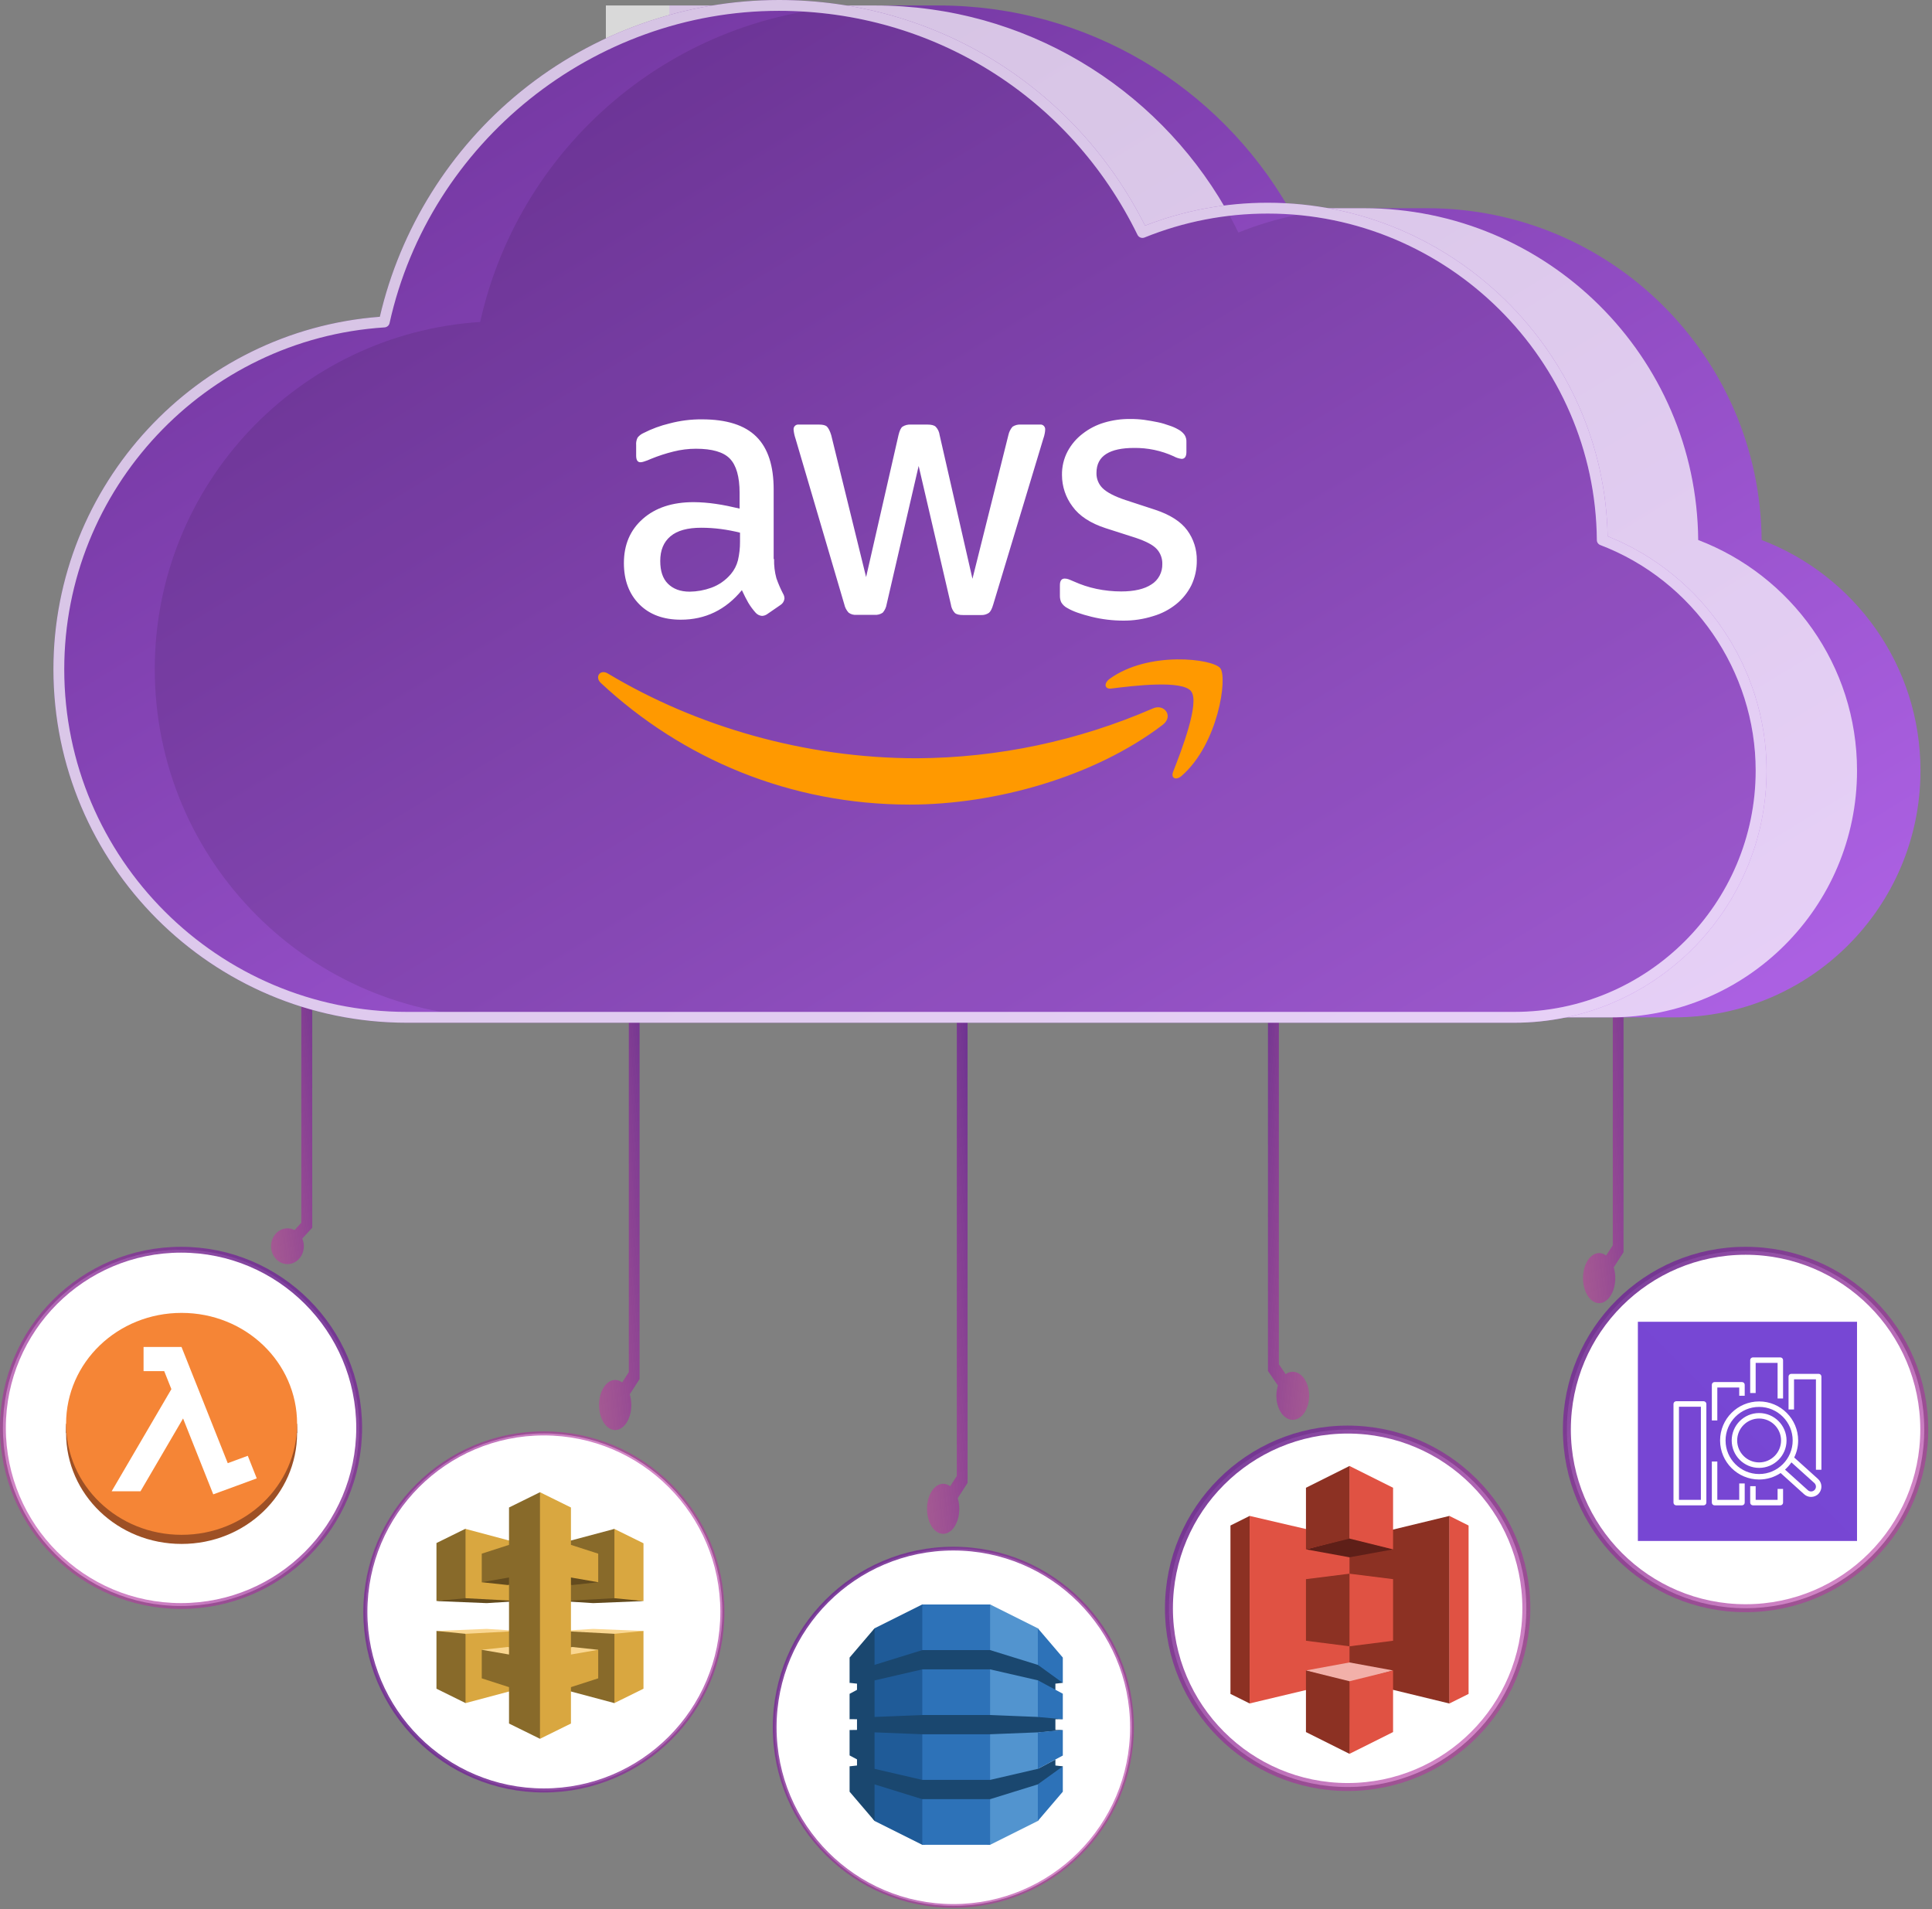 <svg width="335" height="331" viewBox="0 0 335 331" fill="none" xmlns="http://www.w3.org/2000/svg">
<rect x="0" y="0" width="335" height="331" fill="#808080" stroke="none"/>
<path d="M51.074 213.274L52.246 211.996V152.513C52.246 152.513 52.286 152.467 52.314 152.438C52.916 151.834 55 152.438 55 152.438L54.141 153.376V212.859L52.412 214.745C52.698 215.406 52.761 216.156 52.589 216.863C52.417 217.57 52.022 218.188 51.473 218.608C50.925 219.028 50.258 219.222 49.59 219.157C48.922 219.093 48.297 218.772 47.825 218.253C47.353 217.734 47.064 217.05 47.009 216.321C46.955 215.592 47.138 214.866 47.527 214.27C47.916 213.675 48.485 213.248 49.134 213.066C49.783 212.883 50.47 212.957 51.074 213.274Z" fill="url(#paint0_linear_2594_4701)"/>
<path d="M107.881 239.686L109.034 237.896V154.65C109.034 154.65 109.073 154.585 109.101 154.545C109.693 153.7 111.744 154.545 111.744 154.545L110.898 155.858V239.104L109.197 241.744C109.479 242.669 109.54 243.719 109.371 244.709C109.202 245.698 108.814 246.563 108.274 247.15C107.734 247.738 107.077 248.01 106.42 247.919C105.763 247.829 105.148 247.38 104.684 246.654C104.219 245.928 103.935 244.97 103.881 243.95C103.827 242.93 104.008 241.913 104.39 241.08C104.773 240.246 105.333 239.649 105.971 239.394C106.61 239.139 107.286 239.242 107.881 239.686Z" fill="url(#paint1_linear_2594_4701)"/>
<path d="M164.752 257.686L165.906 255.896V172.65C165.906 172.65 165.945 172.585 165.973 172.545C166.565 171.7 168.615 172.545 168.615 172.545L167.77 173.858V257.104L166.069 259.744C166.35 260.669 166.412 261.719 166.243 262.709C166.074 263.698 165.685 264.563 165.145 265.15C164.605 265.738 163.949 266.01 163.292 265.919C162.635 265.829 162.02 265.38 161.556 264.654C161.091 263.928 160.807 262.97 160.753 261.95C160.699 260.93 160.88 259.913 161.262 259.08C161.645 258.246 162.205 257.649 162.843 257.394C163.482 257.139 164.158 257.242 164.752 257.686Z" fill="url(#paint2_linear_2594_4701)"/>
<path d="M222.926 238.25L221.754 236.533V156.631C221.754 156.631 221.714 156.568 221.686 156.53C221.084 155.719 219 156.53 219 156.53L219.859 157.79V237.692L221.588 240.226C221.302 241.114 221.239 242.122 221.411 243.072C221.583 244.021 221.978 244.851 222.527 245.415C223.075 245.979 223.743 246.24 224.41 246.153C225.078 246.066 225.703 245.636 226.175 244.939C226.647 244.242 226.936 243.323 226.991 242.343C227.045 241.364 226.862 240.389 226.473 239.588C226.084 238.788 225.515 238.215 224.866 237.97C224.217 237.725 223.53 237.825 222.926 238.25Z" fill="url(#paint3_linear_2594_4701)"/>
<path d="M278.496 217.686L279.649 215.896V132.65C279.649 132.65 279.689 132.585 279.716 132.545C280.308 131.7 282.359 132.545 282.359 132.545L281.513 133.858V217.104L279.813 219.744C280.094 220.669 280.156 221.719 279.987 222.709C279.818 223.698 279.429 224.563 278.889 225.15C278.349 225.738 277.693 226.01 277.036 225.919C276.379 225.829 275.764 225.38 275.299 224.654C274.835 223.928 274.55 222.97 274.497 221.95C274.443 220.93 274.623 219.913 275.006 219.08C275.388 218.246 275.948 217.649 276.587 217.394C277.226 217.139 277.902 217.242 278.496 217.686Z" fill="url(#paint4_linear_2594_4701)"/>
<path d="M305.461 93.627C305.19 61.808 279.326 36.099 247.449 36.099H223.483C211.369 15.096 188.691 0.949 162.701 0.949H116.057V18.727C105.289 28.343 97.495 41.231 94.26 55.834C62.761 57.857 37.836 84.031 37.836 116.044C37.836 149.373 64.852 176.39 98.182 176.39H290.22C313.847 176.39 333 157.236 333 133.609C333.01 115.347 321.564 99.766 305.461 93.627Z" fill="url(#paint5_linear_2594_4701)"/>
<path opacity="0.7" d="M294.461 93.627C294.19 61.808 268.326 36.099 236.449 36.099H212.483C200.369 15.096 177.691 0.949 151.701 0.949H105.057V18.727C94.29 28.343 86.495 41.231 83.26 55.834C51.761 57.857 26.836 84.031 26.836 116.044C26.836 149.373 53.852 176.39 87.182 176.39H279.22C302.847 176.39 322 157.236 322 133.609C322.01 115.347 310.564 99.766 294.461 93.627Z" fill="white"/>
<path d="M277.827 93.627C277.555 61.808 251.692 36.099 219.814 36.099C212.136 36.099 204.805 37.61 198.095 40.321C186.698 17.013 162.761 0.949 135.067 0.949C101.573 0.949 73.588 24.441 66.626 55.833C35.126 57.848 10.202 84.021 10.202 116.034C10.202 149.364 37.218 176.38 70.548 176.38H262.585C286.212 176.38 305.366 157.226 305.366 133.599C305.366 115.347 293.93 99.766 277.827 93.627Z" fill="url(#paint6_linear_2594_4701)"/>
<mask id="mask0_2594_4701" style="mask-type:luminance" maskUnits="userSpaceOnUse" x="10" y="0" width="296" height="177">
<path d="M277.827 93.627C277.555 61.808 251.692 36.099 219.814 36.099C212.136 36.099 204.805 37.61 198.095 40.321C186.698 17.013 162.761 0.949 135.067 0.949C101.573 0.949 73.588 24.441 66.626 55.833C35.126 57.848 10.202 84.021 10.202 116.034C10.202 149.364 37.218 176.38 70.548 176.38H262.585C286.212 176.38 305.366 157.226 305.366 133.599C305.366 115.347 293.93 99.766 277.827 93.627Z" fill="white"/>
</mask>
<g mask="url(#mask0_2594_4701)">
<path opacity="0.1" d="M294.461 93.627C294.19 61.808 268.326 36.099 236.449 36.099C228.77 36.099 221.44 37.61 214.729 40.321C203.332 17.004 179.395 0.939 151.701 0.939C118.207 0.939 90.222 24.431 83.26 55.824C51.761 57.847 26.836 84.021 26.836 116.034C26.836 149.364 53.852 176.38 87.182 176.38H279.22C302.847 176.38 322 157.226 322 133.599C322.01 115.346 310.564 99.766 294.461 93.627Z" fill="black"/>
</g>
<path d="M262.585 177.319H70.548C36.753 177.319 9.263 149.828 9.263 116.024C9.263 84.041 34.071 57.334 65.861 54.923C69.405 39.653 78.062 25.806 90.301 15.871C102.899 5.636 118.799 0 135.067 0C162.141 0 186.388 14.97 198.55 39.12C205.348 36.486 212.494 35.15 219.814 35.15C251.837 35.15 278.156 61.033 278.756 92.978C295.266 99.553 306.315 115.802 306.315 133.599C306.305 157.711 286.696 177.319 262.585 177.319ZM135.067 1.879C102.899 1.879 74.498 24.654 67.546 56.027C67.459 56.434 67.1 56.734 66.684 56.763C35.543 58.767 11.141 84.796 11.141 116.034C11.141 148.792 37.789 175.441 70.548 175.441H262.585C285.66 175.441 304.426 156.674 304.426 133.599C304.426 116.354 293.601 100.647 277.488 94.499C277.129 94.363 276.887 94.014 276.887 93.627C276.626 62.418 251.023 37.029 219.814 37.029C212.455 37.029 205.261 38.423 198.444 41.183C197.988 41.367 197.466 41.163 197.243 40.728C185.536 16.762 161.705 1.879 135.067 1.879Z" fill="url(#paint7_linear_2594_4701)"/>
<path opacity="0.7" d="M262.585 177.319H70.548C36.753 177.319 9.263 149.828 9.263 116.024C9.263 84.041 34.071 57.334 65.861 54.923C69.405 39.653 78.062 25.806 90.301 15.871C102.899 5.636 118.799 0 135.067 0C162.141 0 186.388 14.97 198.55 39.12C205.348 36.486 212.494 35.15 219.814 35.15C251.837 35.15 278.156 61.033 278.756 92.978C295.266 99.553 306.315 115.802 306.315 133.599C306.305 157.711 286.696 177.319 262.585 177.319ZM135.067 1.879C102.899 1.879 74.498 24.654 67.546 56.027C67.459 56.434 67.1 56.734 66.684 56.763C35.543 58.767 11.141 84.796 11.141 116.034C11.141 148.792 37.789 175.441 70.548 175.441H262.585C285.66 175.441 304.426 156.674 304.426 133.599C304.426 116.354 293.601 100.647 277.488 94.499C277.129 94.363 276.887 94.014 276.887 93.627C276.626 62.418 251.023 37.029 219.814 37.029C212.455 37.029 205.261 38.423 198.444 41.183C197.988 41.367 197.466 41.163 197.243 40.728C185.536 16.762 161.705 1.879 135.067 1.879Z" fill="white"/>
<g clip-path="url(#clip0_2594_4701)">
<path d="M134.222 96.929C134.194 98.046 134.327 99.162 134.618 100.239C134.938 101.159 135.323 102.054 135.771 102.916C135.931 103.171 136.018 103.468 136.023 103.772C136 104 135.926 104.219 135.807 104.412C135.688 104.606 135.528 104.768 135.338 104.887L133.069 106.449C132.795 106.653 132.47 106.769 132.133 106.784C131.722 106.755 131.337 106.569 131.052 106.263C130.567 105.725 130.133 105.14 129.756 104.516C129.395 103.883 129.035 103.177 128.639 102.321C125.83 105.735 122.3 107.442 118.05 107.442C115.024 107.442 112.611 106.55 110.846 104.765C109.081 102.98 108.181 100.599 108.181 97.624C108.181 94.463 109.261 91.897 111.458 89.963C113.655 88.029 116.573 87.062 120.283 87.062C121.56 87.073 122.836 87.172 124.101 87.36C125.433 87.546 126.802 87.843 128.243 88.178V85.463C128.243 82.637 127.666 80.666 126.55 79.513C125.433 78.36 123.452 77.802 120.679 77.802C119.368 77.802 118.062 77.964 116.789 78.285C115.465 78.611 114.165 79.034 112.899 79.55C112.489 79.739 112.068 79.901 111.638 80.033C111.452 80.097 111.258 80.134 111.062 80.145C110.558 80.145 110.306 79.773 110.306 78.992V77.17C110.267 76.72 110.355 76.268 110.558 75.868C110.829 75.529 111.175 75.262 111.566 75.087C113.011 74.349 114.534 73.787 116.105 73.414C117.94 72.927 119.829 72.69 121.723 72.707C126.01 72.707 129.143 73.711 131.16 75.719C133.177 77.728 134.15 80.777 134.15 84.868V96.918L134.222 96.929ZM119.598 102.582C120.862 102.567 122.115 102.341 123.308 101.912C124.63 101.44 125.81 100.62 126.73 99.532C127.311 98.847 127.73 98.032 127.955 97.152C128.202 96.093 128.323 95.006 128.315 93.916V92.354C127.223 92.08 126.116 91.869 125.001 91.722C123.878 91.575 122.747 91.501 121.615 91.499C119.202 91.499 117.437 91.983 116.249 92.987C115.06 93.991 114.484 95.404 114.484 97.263C114.484 99.011 114.916 100.313 115.816 101.206C116.717 102.098 117.942 102.582 119.598 102.582V102.582ZM148.521 106.598C148.036 106.65 147.55 106.517 147.152 106.226C146.775 105.824 146.514 105.322 146.396 104.776L137.932 76.028C137.768 75.547 137.659 75.048 137.608 74.54C137.59 74.417 137.6 74.292 137.636 74.173C137.673 74.055 137.735 73.946 137.819 73.856C137.902 73.767 138.004 73.698 138.118 73.655C138.231 73.613 138.352 73.597 138.472 73.611H142.002C142.686 73.611 143.154 73.722 143.406 73.983C143.659 74.243 143.911 74.726 144.127 75.433L150.178 100.053L155.797 75.433C155.977 74.689 156.193 74.206 156.481 73.983C156.913 73.71 157.416 73.58 157.922 73.611H160.803C161.488 73.611 161.956 73.722 162.244 73.983C162.621 74.375 162.861 74.885 162.928 75.433L168.619 100.35L174.85 75.433C174.965 74.893 175.213 74.394 175.571 73.983C175.989 73.709 176.481 73.579 176.975 73.611H180.325C180.447 73.594 180.572 73.606 180.689 73.646C180.805 73.687 180.912 73.755 180.999 73.845C181.086 73.935 181.152 74.045 181.191 74.165C181.231 74.286 181.242 74.414 181.226 74.54C181.217 74.74 181.193 74.939 181.154 75.135C181.097 75.453 181.013 75.764 180.901 76.065L172.221 104.813C172.005 105.557 171.753 106.04 171.465 106.263C171.058 106.533 170.579 106.663 170.096 106.635H166.998C166.314 106.635 165.846 106.524 165.558 106.263C165.182 105.856 164.942 105.334 164.873 104.776L159.291 80.788L153.747 104.739C153.663 105.292 153.425 105.809 153.063 106.226C152.638 106.516 152.129 106.648 151.622 106.598H148.521ZM194.805 107.602C192.937 107.604 191.075 107.38 189.258 106.933C187.457 106.487 186.052 106.003 185.116 105.445C184.652 105.22 184.264 104.857 183.999 104.404C183.859 104.076 183.785 103.721 183.783 103.363V101.466C183.783 100.685 184.071 100.313 184.611 100.313C184.832 100.314 185.051 100.351 185.26 100.425C185.476 100.499 185.8 100.648 186.16 100.797C187.432 101.374 188.76 101.811 190.122 102.098C191.533 102.394 192.969 102.543 194.408 102.544C196.677 102.544 198.442 102.135 199.667 101.317C200.254 100.952 200.736 100.432 201.065 99.811C201.394 99.191 201.558 98.491 201.54 97.784C201.553 97.305 201.473 96.829 201.306 96.382C201.139 95.935 200.888 95.527 200.567 95.181C199.919 94.474 198.694 93.842 196.93 93.247L191.707 91.573C189.078 90.718 187.133 89.454 185.944 87.78C184.785 86.237 184.151 84.341 184.143 82.388C184.114 80.948 184.449 79.525 185.116 78.26C185.759 77.063 186.643 76.023 187.709 75.21C188.832 74.333 190.102 73.677 191.455 73.276C192.93 72.837 194.459 72.624 195.993 72.644C196.8 72.638 197.606 72.687 198.406 72.793C199.235 72.904 199.991 73.053 200.748 73.202C201.504 73.35 202.152 73.573 202.801 73.797C203.326 73.965 203.833 74.189 204.313 74.466C204.737 74.687 205.107 75.005 205.394 75.396C205.628 75.758 205.742 76.189 205.718 76.623V78.371C205.718 79.152 205.43 79.561 204.89 79.561C204.41 79.505 203.945 79.353 203.521 79.115C201.344 78.121 198.985 77.627 196.605 77.664C194.552 77.664 192.932 77.999 191.815 78.706C190.698 79.412 190.122 80.491 190.122 82.016C190.112 82.51 190.203 83 190.39 83.455C190.576 83.91 190.853 84.319 191.203 84.656C191.923 85.363 193.256 86.069 195.165 86.702L200.279 88.375C202.873 89.231 204.746 90.421 205.862 91.945C206.962 93.441 207.545 95.274 207.519 97.152C207.538 98.646 207.217 100.123 206.582 101.466C205.943 102.739 205.047 103.855 203.953 104.739C202.764 105.694 201.406 106.402 199.955 106.821C198.288 107.351 196.552 107.614 194.808 107.602H194.805Z" fill="white"/>
<path d="M201.613 125.666C189.763 134.703 172.546 139.5 157.743 139.5C136.996 139.5 118.303 131.579 104.184 118.414C103.067 117.373 104.076 115.959 105.408 116.777C120.68 125.926 139.518 131.467 159.003 131.467C173.047 131.391 186.938 128.459 199.884 122.839C201.865 121.921 203.558 124.178 201.613 125.666ZM206.548 119.864C205.035 117.856 196.534 118.897 192.681 119.381C191.528 119.53 191.348 118.488 192.392 117.707C199.164 112.798 210.293 114.211 211.59 115.848C212.887 117.484 211.23 129.013 204.891 134.517C203.918 135.372 202.982 134.926 203.414 133.81C204.855 130.129 208.06 121.846 206.548 119.875V119.864Z" fill="#FF9900"/>
</g>
<circle cx="31.392" cy="247.562" r="30.886" transform="rotate(90 31.392 247.562)" fill="white" stroke="url(#paint8_linear_2594_4701)" stroke-width="1.012"/>
<path fill-rule="evenodd" clip-rule="evenodd" d="M11.458 248.447C11.458 237.789 20.391 229.209 31.487 229.209C42.583 229.209 51.515 237.789 51.515 248.447C51.515 259.105 42.583 267.685 31.487 267.685C20.391 267.685 11.458 259.105 11.458 248.447Z" fill="#9D5025"/>
<path fill-rule="evenodd" clip-rule="evenodd" d="M11.458 246.866H51.515V248.447H11.458V246.866Z" fill="#9D5025"/>
<path fill-rule="evenodd" clip-rule="evenodd" d="M11.458 246.866C11.458 236.208 20.391 227.628 31.487 227.628C42.583 227.628 51.515 236.208 51.515 246.866C51.515 257.525 42.583 266.105 31.487 266.105C20.391 266.105 11.458 257.524 11.458 246.866Z" fill="#F58536"/>
<path fill-rule="evenodd" clip-rule="evenodd" d="M44.519 256.318L42.966 252.404L39.491 253.682L34.522 241.183L33.14 237.725L32.495 236.093L31.475 233.539H26.808H24.893V237.725H28.474L29.718 240.847L19.358 258.562H24.36L31.745 245.931L36.977 259.087L38.222 258.632L41.052 257.595L44.52 256.318H44.519Z" fill="white"/>
<circle cx="233.674" cy="278.844" r="30.985" fill="white" stroke="url(#paint9_linear_2594_4701)" stroke-width="1.378"/>
<circle cx="302.674" cy="247.844" r="30.985" fill="white" stroke="url(#paint10_linear_2594_4701)" stroke-width="1.378"/>
<g clip-path="url(#clip1_2594_4701)">
<path d="M322 229.17H284V267.17H322V229.17Z" fill="url(#paint11_linear_2594_4701)"/>
<path fill-rule="evenodd" clip-rule="evenodd" d="M305.024 253.551C302.925 253.551 301.219 251.845 301.219 249.747C301.219 247.649 302.925 245.942 305.024 245.942C307.122 245.942 308.828 247.649 308.828 249.747C308.828 251.845 307.122 253.551 305.024 253.551ZM305.024 244.992C302.402 244.992 300.269 247.125 300.269 249.747C300.269 252.369 302.402 254.501 305.024 254.501C307.646 254.501 309.778 252.369 309.778 249.747C309.778 247.125 307.646 244.992 305.024 244.992ZM314.66 258.309C314.351 258.652 313.819 258.68 313.475 258.371L309.513 254.798C309.932 254.425 310.307 254.007 310.623 253.543L314.598 257.124C314.941 257.434 314.969 257.966 314.66 258.309ZM299.205 249.747C299.205 246.539 301.815 243.928 305.024 243.928C308.232 243.928 310.842 246.539 310.842 249.747C310.842 252.955 308.232 255.565 305.024 255.565C301.815 255.565 299.205 252.955 299.205 249.747ZM311.105 252.699C311.541 251.805 311.792 250.806 311.792 249.747C311.792 246.015 308.756 242.978 305.024 242.978C301.291 242.978 298.255 246.015 298.255 249.747C298.255 253.479 301.291 256.515 305.024 256.515C306.401 256.515 307.682 256.1 308.752 255.391L312.839 259.078C313.18 259.384 313.608 259.535 314.035 259.535C314.525 259.535 315.013 259.336 315.366 258.945C316.025 258.213 315.966 257.079 315.234 256.419L311.105 252.699ZM315.825 238.67V254.82H314.875V239.145H311.075V244.37H310.125V238.67C310.125 238.408 310.338 238.195 310.6 238.195H315.35C315.613 238.195 315.825 238.408 315.825 238.67ZM308.225 258.145H309.175V260.52C309.175 260.782 308.963 260.995 308.7 260.995H303.95C303.687 260.995 303.475 260.782 303.475 260.52V257.67H304.425V260.045H308.225V258.145ZM304.425 241.52H303.475V235.82C303.475 235.558 303.687 235.345 303.95 235.345H308.7C308.963 235.345 309.175 235.558 309.175 235.82V242.47H308.225V236.295H304.425V241.52ZM301.575 257.195H302.525V260.52C302.525 260.782 302.313 260.995 302.05 260.995H297.3C297.038 260.995 296.825 260.782 296.825 260.52V253.395H297.775V260.045H301.575V257.195ZM297.775 246.27H296.825V240.095C296.825 239.833 297.038 239.62 297.3 239.62H302.05C302.313 239.62 302.525 239.833 302.525 240.095V241.995H301.575V240.57H297.775V246.27ZM291.125 260.045H294.925V243.895H291.125V260.045ZM295.4 242.945H290.65C290.388 242.945 290.175 243.158 290.175 243.42V260.52C290.175 260.782 290.388 260.995 290.65 260.995H295.4C295.663 260.995 295.875 260.782 295.875 260.52V243.42C295.875 243.158 295.663 242.945 295.4 242.945Z" fill="white"/>
</g>
<circle cx="94.304" cy="279.473" r="30.953" transform="rotate(-90 94.304 279.473)" fill="white" stroke="url(#paint12_linear_2594_4701)" stroke-width="0.703"/>
<path d="M75.681 277.591L84.396 277.947L90.045 277.591L80.728 276.607L75.681 277.591Z" fill="#634B1E"/>
<path d="M80.721 277.094L75.681 277.576V267.529L80.721 265.046L80.953 265.474V276.718L80.721 277.094Z" fill="#886A2A"/>
<path d="M90.045 267.568L80.721 265.078V277.094L90.045 277.591V267.568Z" fill="#D9A740"/>
<path d="M75.681 282.77L84.396 282.414L90.046 282.77L80.661 283.778L75.681 282.77Z" fill="#FAD791"/>
<path d="M80.722 283.268L75.681 282.771V292.787L80.722 295.274L81.027 294.826V283.778L80.722 283.268Z" fill="#886A2A"/>
<path d="M90.045 292.793L80.721 295.283V283.267L90.045 282.77V292.793Z" fill="#D9A740"/>
<path d="M111.578 277.591L102.863 277.947L97.213 277.592L106.558 276.708L111.578 277.591Z" fill="#634B1E"/>
<path d="M106.538 277.094L111.578 277.591V267.574L106.538 265.088L106.151 265.5V276.668L106.538 277.094Z" fill="#D9A740"/>
<path d="M97.213 267.568L106.537 265.078V277.094L97.213 277.591V267.568Z" fill="#886A2A"/>
<path d="M111.577 282.77L102.862 282.414L97.213 282.769L106.516 283.697L111.577 282.77Z" fill="#FAD791"/>
<path d="M106.537 283.267L111.577 282.77V292.787L106.537 295.274L106.272 294.705V283.778L106.537 283.267Z" fill="#D9A740"/>
<path d="M97.213 292.793L106.537 295.282V283.267L97.213 282.769V292.793Z" fill="#886A2A"/>
<path d="M89.081 273.384L93.703 272.585L102.932 273.874L103.727 274.325L99.245 274.809L89.081 273.384Z" fill="#634B1E"/>
<path d="M98.18 273.383L93.558 272.584L83.932 274.057L83.534 274.324L88.016 274.808L98.18 273.383Z" fill="#634B1E"/>
<path d="M89.081 286.979L93.703 287.779L102.909 286.509L103.727 286.039L99.245 285.555L89.081 286.979Z" fill="#FAD791"/>
<path d="M98.18 286.979L93.558 287.778L83.862 286.416L83.534 286.038L88.016 285.554L98.18 286.979Z" fill="#FAD791"/>
<path d="M103.727 274.324V269.374L99 267.848V261.368L93.631 258.72L93.407 259.072L93.366 300.933L93.631 301.471L99 298.823V292.514L103.727 290.989V286.038L99 286.859V273.503L103.727 274.324Z" fill="#D9A740"/>
<path d="M88.261 261.368V267.848L83.534 269.374V274.324L88.261 273.503V286.859L83.534 286.038V290.989L88.261 292.514V298.823L93.63 301.471V258.72L88.261 261.368Z" fill="#886A2A"/>
<circle cx="165.304" cy="299.474" r="30.978" fill="white" stroke="url(#paint13_linear_2594_4701)" stroke-width="0.652"/>
<g clip-path="url(#clip2_2594_4701)">
<path d="M171.182 278.18H171.688L179.958 282.315L180.096 282.51V315.519L179.958 315.714L171.688 319.846H171.176L171.182 278.18Z" fill="#5294CF"/>
<path d="M160.42 278.18H159.906L151.643 282.315L151.476 282.604L151.39 315.351L151.643 315.714L159.906 319.846H160.426L160.42 278.18Z" fill="#1F5B98"/>
<path d="M159.921 319.846H171.68V278.18H159.921V319.846Z" fill="#2D72B8"/>
<path d="M184.287 299.949L184.008 300.011L180.018 300.383L179.958 300.353L171.681 300.684H159.921L151.643 300.353V306.665L151.635 306.661L151.643 306.679L159.921 308.597H171.681L179.958 306.679L183.001 305.062V306.102L184.287 306.242L184.154 306.502L180.082 309.413L179.958 309.373L171.681 311.938H159.921L151.643 309.373V315.714L147.315 310.643V306.214L147.348 306.238L148.6 306.102V305.04L147.315 304.352V299.945L147.348 299.949L148.6 299.93V298.081L147.52 298.065L147.315 298.084V293.676L148.6 292.984V291.911L147.368 291.775L147.315 291.815V287.387L151.643 282.315V288.655L159.921 286.091H171.681L179.983 288.663L180.093 288.615L184.111 291.483L184.287 291.769L183.001 291.911V292.963L182.833 293.03L180.082 291.547L179.983 291.34L171.681 289.433V289.43H159.921V289.433L151.643 291.348V297.683L159.921 297.353V297.345H171.681L179.958 297.683L180.147 297.596L184.014 297.929L184.287 298.062L183.001 298.081V299.93L184.287 299.949Z" fill="#1A476F"/>
<path d="M179.958 288.655V282.315L184.287 287.387V291.786L179.983 288.663L179.958 288.655Z" fill="#2D72B8"/>
<path d="M179.958 291.334L179.983 291.34L184.287 293.654V298.081L179.958 297.683V291.334Z" fill="#2D72B8"/>
<path d="M179.983 306.673L179.958 306.679V300.353L184.287 299.949V304.373L179.983 306.673Z" fill="#2D72B8"/>
<path d="M179.983 309.348L184.287 306.242V310.642L179.958 315.714V309.373L179.983 309.365V309.348Z" fill="#2D72B8"/>
</g>
<g clip-path="url(#clip3_2594_4701)">
<path d="M216.682 262.828L213.355 264.492V293.688L216.682 295.342L216.702 295.318V262.851L216.682 262.828Z" fill="#8C3123"/>
<path d="M234.485 291.105L216.682 295.342V262.828L234.485 266.973V291.105Z" fill="#E05243"/>
<path d="M226.448 284.471L234 285.432L234.047 285.323L234.09 272.94L234 272.844L226.448 273.791V284.471" fill="#8C3123"/>
<path d="M234 291.152L251.317 295.351L251.345 295.308L251.344 262.857L251.317 262.828L234 267.021V291.152" fill="#8C3123"/>
<path d="M241.553 284.471L233.999 285.432V272.844L241.553 273.791V284.471Z" fill="#E05243"/>
<path d="M241.553 268.626L234 270.003L226.448 268.626L233.99 266.649L241.553 268.626Z" fill="#5E1F18"/>
<path d="M241.553 289.621L234 288.235L226.448 289.621L233.991 291.726L241.553 289.621Z" fill="#F2B0A9"/>
<path d="M226.448 268.626L234 266.758L234.061 266.739V254.22L234 254.17L226.448 257.946V268.626Z" fill="#8C3123"/>
<path d="M241.553 268.626L233.999 266.758V254.17L241.553 257.946V268.626Z" fill="#E05243"/>
<path d="M233.998 304.078L226.446 300.303V289.623L233.998 291.491L234.109 291.617L234.079 303.86L233.998 304.078Z" fill="#8C3123"/>
<path d="M234 304.077L241.552 300.302V289.622L234 291.49V304.077M251.317 262.828L254.645 264.492V293.688L251.317 295.351V262.828Z" fill="#E05243"/>
</g>
<defs>
<linearGradient id="paint0_linear_2594_4701" x1="54.781" y1="154.008" x2="39.869" y2="155.788" gradientUnits="userSpaceOnUse">
<stop stop-color="#662D91" stop-opacity="0.96"/>
<stop offset="1" stop-color="#C137A2" stop-opacity="0.54"/>
</linearGradient>
<linearGradient id="paint1_linear_2594_4701" x1="111.528" y1="156.742" x2="96.75" y2="157.982" gradientUnits="userSpaceOnUse">
<stop stop-color="#662D91" stop-opacity="0.96"/>
<stop offset="1" stop-color="#C137A2" stop-opacity="0.54"/>
</linearGradient>
<linearGradient id="paint2_linear_2594_4701" x1="168.4" y1="174.742" x2="153.622" y2="175.982" gradientUnits="userSpaceOnUse">
<stop stop-color="#662D91" stop-opacity="0.96"/>
<stop offset="1" stop-color="#C137A2" stop-opacity="0.54"/>
</linearGradient>
<linearGradient id="paint3_linear_2594_4701" x1="219.219" y1="158.638" x2="234.225" y2="159.972" gradientUnits="userSpaceOnUse">
<stop stop-color="#662D91" stop-opacity="0.96"/>
<stop offset="1" stop-color="#C137A2" stop-opacity="0.54"/>
</linearGradient>
<linearGradient id="paint4_linear_2594_4701" x1="282.143" y1="134.742" x2="267.366" y2="135.982" gradientUnits="userSpaceOnUse">
<stop stop-color="#662D91" stop-opacity="0.96"/>
<stop offset="1" stop-color="#C137A2" stop-opacity="0.54"/>
</linearGradient>
<linearGradient id="paint5_linear_2594_4701" x1="368.399" y1="195.19" x2="183.708" y2="-109.071" gradientUnits="userSpaceOnUse">
<stop stop-color="#B769F0"/>
<stop offset="1" stop-color="#662D91"/>
</linearGradient>
<linearGradient id="paint6_linear_2594_4701" x1="340.764" y1="195.179" x2="156.088" y2="-109.074" gradientUnits="userSpaceOnUse">
<stop stop-color="#B769F0"/>
<stop offset="1" stop-color="#662D91"/>
</linearGradient>
<linearGradient id="paint7_linear_2594_4701" x1="341.94" y1="196.32" x2="154.904" y2="-110.489" gradientUnits="userSpaceOnUse">
<stop stop-color="#B769F0"/>
<stop offset="1" stop-color="#662D91"/>
</linearGradient>
<linearGradient id="paint8_linear_2594_4701" x1="1.722" y1="217.892" x2="61.069" y2="277.238" gradientUnits="userSpaceOnUse">
<stop stop-color="#662D91" stop-opacity="0.96"/>
<stop offset="1" stop-color="#C137A2" stop-opacity="0.54"/>
</linearGradient>
<linearGradient id="paint9_linear_2594_4701" x1="203.738" y1="248.907" x2="263.618" y2="308.787" gradientUnits="userSpaceOnUse">
<stop stop-color="#662D91" stop-opacity="0.96"/>
<stop offset="1" stop-color="#C137A2" stop-opacity="0.54"/>
</linearGradient>
<linearGradient id="paint10_linear_2594_4701" x1="272.738" y1="217.907" x2="332.618" y2="277.787" gradientUnits="userSpaceOnUse">
<stop stop-color="#662D91" stop-opacity="0.96"/>
<stop offset="1" stop-color="#C137A2" stop-opacity="0.54"/>
</linearGradient>
<linearGradient id="paint11_linear_2594_4701" x1="284" y1="4029.17" x2="4084" y2="229.17" gradientUnits="userSpaceOnUse">
<stop stop-color="#4D27A8"/>
<stop offset="1" stop-color="#A166FF"/>
</linearGradient>
<linearGradient id="paint12_linear_2594_4701" x1="64.717" y1="249.887" x2="123.897" y2="309.067" gradientUnits="userSpaceOnUse">
<stop stop-color="#662D91" stop-opacity="0.96"/>
<stop offset="1" stop-color="#C137A2" stop-opacity="0.54"/>
</linearGradient>
<linearGradient id="paint13_linear_2594_4701" x1="135.717" y1="269.887" x2="194.897" y2="329.067" gradientUnits="userSpaceOnUse">
<stop stop-color="#662D91" stop-opacity="0.96"/>
<stop offset="1" stop-color="#C137A2" stop-opacity="0.54"/>
</linearGradient>
<clipPath id="clip0_2594_4701">
<rect width="108.296" height="66.867" fill="white" transform="translate(103.704 72.644)"/>
</clipPath>
<clipPath id="clip1_2594_4701">
<rect width="38" height="38" fill="white" transform="translate(284 229.17)"/>
</clipPath>
<clipPath id="clip2_2594_4701">
<rect width="41.739" height="41.739" fill="white" transform="matrix(1 0 0 -1 144.932 319.846)"/>
</clipPath>
<clipPath id="clip3_2594_4701">
<rect width="50" height="50" fill="white" transform="translate(209 254.17)"/>
</clipPath>
</defs>
</svg>
